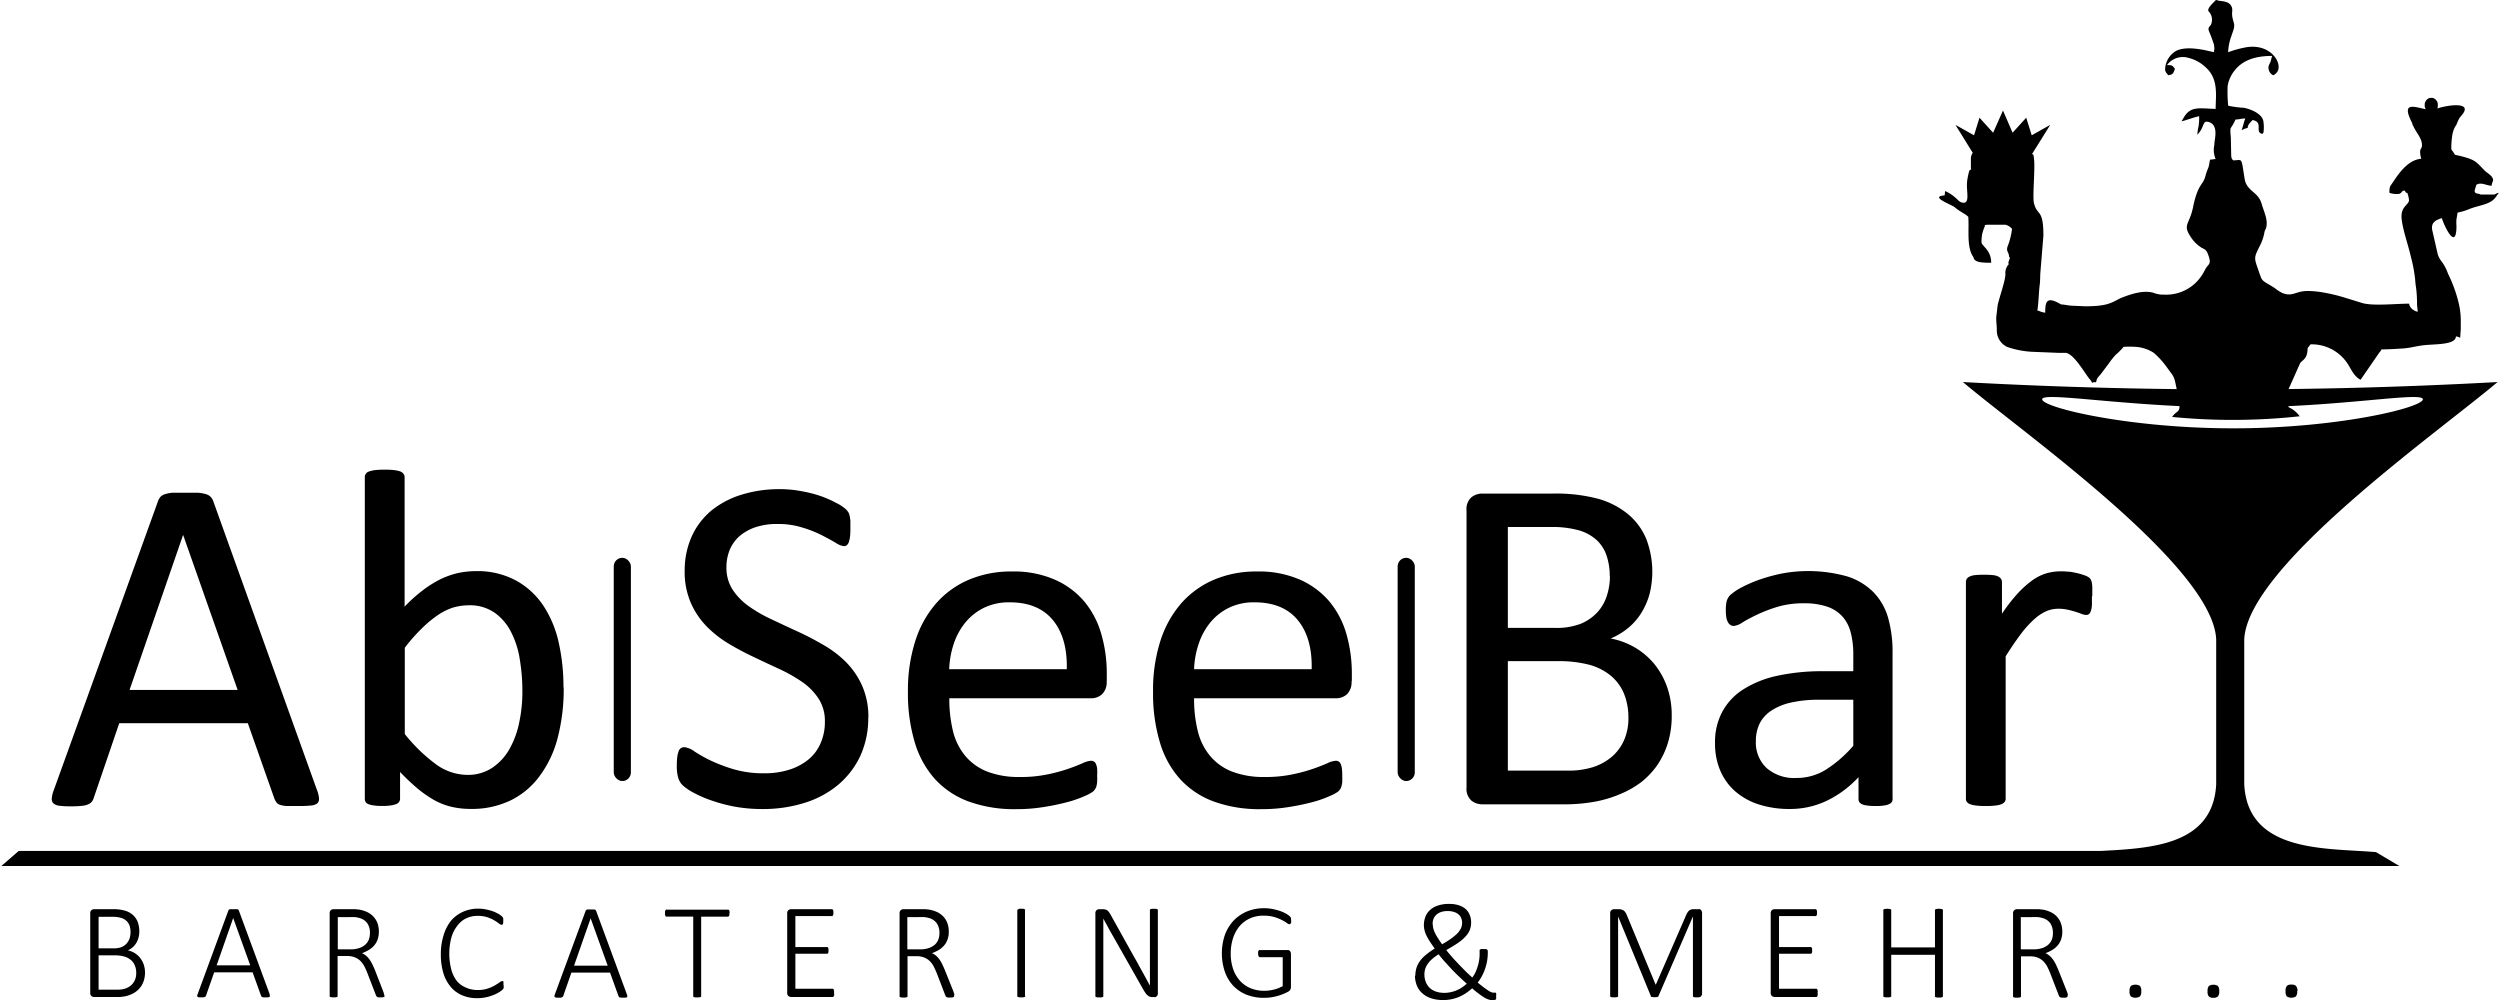 <?xml version="1.0"?>
<svg xmlns="http://www.w3.org/2000/svg" width="200" height="80" viewBox="0 0 412.2 165.06"><path d="M86,114.21a32,32,0,0,0-.42-5.32,14.77,14.77,0,0,0-1.45-4.57,8.72,8.72,0,0,0-2.73-3.2,7.16,7.16,0,0,0-4.25-1.21,9.38,9.38,0,0,0-2.51.35,9.6,9.6,0,0,0-2.49,1.2,18.48,18.48,0,0,0-2.64,2.16,28.15,28.15,0,0,0-2.92,3.3v14.24a27,27,0,0,0,5.16,5,8.83,8.83,0,0,0,5.13,1.74,7.18,7.18,0,0,0,4.19-1.2,9.07,9.07,0,0,0,2.85-3.16,14.83,14.83,0,0,0,1.58-4.4,24.34,24.34,0,0,0,.5-5Zm6.82-.75a32,32,0,0,1-1,8.35,18.14,18.14,0,0,1-3,6.32,13,13,0,0,1-4.8,4,14.68,14.68,0,0,1-6.53,1.39,13.58,13.58,0,0,1-3.15-.34,11.14,11.14,0,0,1-2.83-1.08,18.87,18.87,0,0,1-2.77-1.91,36.12,36.12,0,0,1-2.93-2.77v4.38a.93.93,0,0,1-.67.93,4,4,0,0,1-.9.22,8.82,8.82,0,0,1-1.38.08,8.65,8.65,0,0,1-1.35-.08,3.65,3.65,0,0,1-.92-.22.85.85,0,0,1-.48-.37,1.25,1.25,0,0,1-.12-.56v-53a1,1,0,0,1,.14-.56,1.06,1.06,0,0,1,.53-.41,4.94,4.94,0,0,1,1-.23,13.78,13.78,0,0,1,1.6-.08,14,14,0,0,1,1.62.08,4.66,4.66,0,0,1,1,.23,1.18,1.18,0,0,1,.52.41.93.93,0,0,1,.16.56v21.33a25.64,25.64,0,0,1,3.07-2.75,18.65,18.65,0,0,1,2.9-1.8,13.84,13.84,0,0,1,2.86-1,14.45,14.45,0,0,1,3-.31A13.35,13.35,0,0,1,85,95.85,12.87,12.87,0,0,1,89.48,100,18.17,18.17,0,0,1,92,106.08a33.2,33.2,0,0,1,.78,7.38ZM30,88.29h0l-8.84,25.59H39L30,88.29Zm22.09,42.1a4.78,4.78,0,0,1,.34,1.41,1,1,0,0,1-.29.81,2,2,0,0,1-1.06.35,17.21,17.21,0,0,1-2,.08c-.82,0-1.48,0-2,0a4.73,4.73,0,0,1-1.11-.2,1.22,1.22,0,0,1-.55-.38,3.66,3.66,0,0,1-.34-.6l-4.4-12.49H19.46l-4.21,12.33a2.12,2.12,0,0,1-.31.62,1.55,1.55,0,0,1-.58.43,3.15,3.15,0,0,1-1.07.26,14.77,14.77,0,0,1-1.8.08A13.93,13.93,0,0,1,9.61,133a1.85,1.85,0,0,1-1-.38,1,1,0,0,1-.29-.81,4.78,4.78,0,0,1,.34-1.41l17.2-47.69a2.24,2.24,0,0,1,.42-.72,1.73,1.73,0,0,1,.76-.43,5.37,5.37,0,0,1,1.27-.23c.52,0,1.17,0,2,0s1.54,0,2.1,0a5.85,5.85,0,0,1,1.34.23,1.77,1.77,0,0,1,.79.45,2,2,0,0,1,.44.73Z" style="fill-rule:evenodd"/><path d="M216.28,110.46c.08-3.43-.68-6.14-2.29-8.1s-4-2.94-7.13-2.94a9.38,9.38,0,0,0-4.26.91,9.16,9.16,0,0,0-3.06,2.43,10.92,10.92,0,0,0-1.91,3.51,14.64,14.64,0,0,0-.76,4.19Zm6.58,1.94a2.8,2.8,0,0,1-.77,2.21,2.71,2.71,0,0,1-1.78.65H196.87a22,22,0,0,0,.6,5.36,10.14,10.14,0,0,0,2,4.1,8.93,8.93,0,0,0,3.6,2.61,14.35,14.35,0,0,0,5.44.92,21.2,21.2,0,0,0,4.52-.42,25.79,25.79,0,0,0,3.44-.92c1-.34,1.76-.65,2.38-.92a3.8,3.8,0,0,1,1.41-.42.86.86,0,0,1,.5.14.82.82,0,0,1,.32.42,2.61,2.61,0,0,1,.19.75,10.37,10.37,0,0,1,.06,1.21c0,.34,0,.63,0,.89s-.06.48-.1.67a1.94,1.94,0,0,1-.2.54,3.37,3.37,0,0,1-.35.44,6.18,6.18,0,0,1-1.29.71,18.45,18.45,0,0,1-2.77,1,38.13,38.13,0,0,1-3.94.84,27.78,27.78,0,0,1-4.77.38,22,22,0,0,1-7.7-1.23,14.11,14.11,0,0,1-5.56-3.64,15.58,15.58,0,0,1-3.4-6.08,28.08,28.08,0,0,1-1.15-8.49,26.6,26.6,0,0,1,1.19-8.27,17.57,17.57,0,0,1,3.42-6.22,15.08,15.08,0,0,1,5.42-3.93,17.75,17.75,0,0,1,7.09-1.37,16.92,16.92,0,0,1,7.15,1.36,13.54,13.54,0,0,1,4.86,3.62,14.81,14.81,0,0,1,2.79,5.36,23.65,23.65,0,0,1,.89,6.57v1.19Zm-47-1.94c.08-3.43-.68-6.14-2.29-8.1s-4-2.94-7.13-2.94a9.42,9.42,0,0,0-4.27.91,9.26,9.26,0,0,0-3.06,2.43,11.11,11.11,0,0,0-1.91,3.51,15,15,0,0,0-.75,4.19Zm6.58,1.94a2.77,2.77,0,0,1-.78,2.21,2.69,2.69,0,0,1-1.77.65H156.47a22.49,22.49,0,0,0,.59,5.36,10.27,10.27,0,0,0,2,4.1,9,9,0,0,0,3.6,2.61,14.35,14.35,0,0,0,5.44.92,21.13,21.13,0,0,0,4.52-.42,25.79,25.79,0,0,0,3.44-.92c1-.34,1.76-.65,2.38-.92a3.9,3.9,0,0,1,1.41-.42.86.86,0,0,1,.5.14.83.83,0,0,1,.33.42,2.61,2.61,0,0,1,.19.75,10.62,10.62,0,0,1,0,1.21,7.85,7.85,0,0,1,0,.89c0,.25-.05.48-.09.67a1.69,1.69,0,0,1-.21.54,2.25,2.25,0,0,1-.35.44,6,6,0,0,1-1.28.71,18.23,18.23,0,0,1-2.78,1,38.13,38.13,0,0,1-3.94.84,27.66,27.66,0,0,1-4.76.38,22,22,0,0,1-7.7-1.23,14.14,14.14,0,0,1-5.57-3.64,15.71,15.71,0,0,1-3.4-6.08,28.08,28.08,0,0,1-1.15-8.49,26.59,26.59,0,0,1,1.2-8.27,17.41,17.41,0,0,1,3.42-6.22,15,15,0,0,1,5.41-3.93,17.8,17.8,0,0,1,7.1-1.37,16.88,16.88,0,0,1,7.14,1.36,13.45,13.45,0,0,1,4.86,3.62,14.66,14.66,0,0,1,2.79,5.36,23.28,23.28,0,0,1,.9,6.57v1.19Zm-39.35,6a15,15,0,0,1-1.33,6.41,14,14,0,0,1-3.7,4.78,16.05,16.05,0,0,1-5.55,2.95,22.82,22.82,0,0,1-6.89,1,25.4,25.4,0,0,1-4.77-.43,27.32,27.32,0,0,1-3.94-1.09,19.16,19.16,0,0,1-2.9-1.31,7.77,7.77,0,0,1-1.62-1.16,2.86,2.86,0,0,1-.68-1.21,6.84,6.84,0,0,1-.22-2,11.43,11.43,0,0,1,.08-1.45,4.72,4.72,0,0,1,.23-.92.95.95,0,0,1,1-.63,3.39,3.39,0,0,1,1.57.67,22.92,22.92,0,0,0,2.59,1.47,27,27,0,0,0,3.84,1.47,17.54,17.54,0,0,0,5.17.69,13.38,13.38,0,0,0,4.07-.59,9.5,9.5,0,0,0,3.17-1.68,7.07,7.07,0,0,0,2-2.67,8.6,8.6,0,0,0,.72-3.6,6.75,6.75,0,0,0-1-3.72,10,10,0,0,0-2.61-2.72,25.1,25.1,0,0,0-3.71-2.14c-1.39-.65-2.82-1.3-4.26-2a45.12,45.12,0,0,1-4.24-2.24,18.13,18.13,0,0,1-3.7-2.89,13.15,13.15,0,0,1-2.62-3.91,12.82,12.82,0,0,1-1-5.36A13.62,13.62,0,0,1,114,88.44a11.93,11.93,0,0,1,3.25-4.21,14.78,14.78,0,0,1,5-2.6,21,21,0,0,1,6.2-.89,18.9,18.9,0,0,1,3.42.3,22.06,22.06,0,0,1,3.25.8A17.28,17.28,0,0,1,137.77,83a6.87,6.87,0,0,1,1.56,1,2.9,2.9,0,0,1,.5.6,2.35,2.35,0,0,1,.19.55,7.47,7.47,0,0,1,.12.83c0,.31,0,.72,0,1.23a12.11,12.11,0,0,1-.05,1.27,5,5,0,0,1-.19.94,1.14,1.14,0,0,1-.33.55.7.7,0,0,1-.5.18,3.2,3.2,0,0,1-1.36-.56c-.63-.37-1.38-.78-2.29-1.25a19.41,19.41,0,0,0-3.2-1.26,13.18,13.18,0,0,0-4.14-.59,11,11,0,0,0-3.72.57,8.07,8.07,0,0,0-2.63,1.53,6.36,6.36,0,0,0-1.54,2.25,7.62,7.62,0,0,0-.51,2.78,6.68,6.68,0,0,0,1,3.68,10.49,10.49,0,0,0,2.64,2.73,23.32,23.32,0,0,0,3.77,2.18c1.39.66,2.83,1.33,4.29,2s2.88,1.41,4.27,2.22a17.84,17.84,0,0,1,3.77,2.86,13.15,13.15,0,0,1,2.65,3.88A12.66,12.66,0,0,1,143.11,118.4Z" style="fill-rule:evenodd"/><path d="M345.07,98.42c0,.58,0,1.07,0,1.46a3.78,3.78,0,0,1-.17.93,1.13,1.13,0,0,1-.29.52.64.64,0,0,1-.49.17,2,2,0,0,1-.77-.17,10.31,10.31,0,0,0-1-.35,13.21,13.21,0,0,0-1.29-.34,6.8,6.8,0,0,0-1.54-.16,5.14,5.14,0,0,0-1.95.39,7.51,7.51,0,0,0-2,1.32,17,17,0,0,0-2.21,2.43c-.75,1-1.61,2.24-2.53,3.71v23.48a.87.87,0,0,1-.16.54,1.33,1.33,0,0,1-.51.38,3.89,3.89,0,0,1-1,.23,12.09,12.09,0,0,1-1.62.08,11.86,11.86,0,0,1-1.6-.08,3.89,3.89,0,0,1-1-.23,1.15,1.15,0,0,1-.53-.38.93.93,0,0,1-.14-.54V96.1a1,1,0,0,1,.13-.54,1.13,1.13,0,0,1,.47-.39,2.67,2.67,0,0,1,.92-.24,12,12,0,0,1,1.47-.06,11.85,11.85,0,0,1,1.45.06,2.38,2.38,0,0,1,.91.24,1.54,1.54,0,0,1,.46.39,1.14,1.14,0,0,1,.14.54v5.2a28.21,28.21,0,0,1,2.74-3.5,15.73,15.73,0,0,1,2.44-2.13,7.88,7.88,0,0,1,2.27-1.07,8.94,8.94,0,0,1,2.29-.3q.51,0,1.17.06c.43,0,.89.12,1.36.21a10.63,10.63,0,0,1,1.29.37,2.76,2.76,0,0,1,.81.39,1,1,0,0,1,.31.38,2,2,0,0,1,.15.45,4.75,4.75,0,0,1,.08.81c0,.36,0,.84,0,1.45ZM305.68,115.5h-5.59a20.67,20.67,0,0,0-4.67.46,9.73,9.73,0,0,0-3.29,1.35,5.57,5.57,0,0,0-1.92,2.14,6.5,6.5,0,0,0-.61,2.89,5.73,5.73,0,0,0,1.76,4.42,6.92,6.92,0,0,0,4.94,1.65,9.08,9.08,0,0,0,4.76-1.31,20.61,20.61,0,0,0,4.62-4V115.5Zm6.49,16.35a.86.86,0,0,1-.31.72,2.18,2.18,0,0,1-.88.35,8.07,8.07,0,0,1-1.62.12,9,9,0,0,1-1.64-.12,2,2,0,0,1-.89-.35.88.88,0,0,1-.29-.72v-3.57a17.42,17.42,0,0,1-5.21,3.88,14.05,14.05,0,0,1-6.09,1.37,16.53,16.53,0,0,1-5.1-.73,11.15,11.15,0,0,1-3.89-2.13,9.5,9.5,0,0,1-2.5-3.41,11.2,11.2,0,0,1-.89-4.6,10.52,10.52,0,0,1,1.23-5.24,10,10,0,0,1,3.53-3.69,17.29,17.29,0,0,1,5.63-2.21,34.94,34.94,0,0,1,7.5-.73h4.93V108a13.93,13.93,0,0,0-.44-3.65,6.2,6.2,0,0,0-1.4-2.64,6,6,0,0,0-2.52-1.59,11.65,11.65,0,0,0-3.81-.54,14.83,14.83,0,0,0-4.33.58,24.1,24.1,0,0,0-3.37,1.29c-1,.47-1.77.89-2.42,1.29a3.21,3.21,0,0,1-1.44.58,1,1,0,0,1-.55-.16,1.26,1.26,0,0,1-.42-.48,2.42,2.42,0,0,1-.26-.8,7.34,7.34,0,0,1-.08-1.09,6.53,6.53,0,0,1,.14-1.56,2.26,2.26,0,0,1,.67-1.08,9.44,9.44,0,0,1,1.84-1.22,22.83,22.83,0,0,1,3-1.29,28.49,28.49,0,0,1,3.73-1,23.77,23.77,0,0,1,10.61.49A10.6,10.6,0,0,1,309,97.74a10,10,0,0,1,2.41,4.18,20.45,20.45,0,0,1,.75,5.84v24.09Zm-43.61-13.36a10.42,10.42,0,0,0-.73-4,7.73,7.73,0,0,0-2.14-2.93,9.59,9.59,0,0,0-3.53-1.82,19.93,19.93,0,0,0-5.33-.61h-8.17V127.2h9.91a13.52,13.52,0,0,0,4.09-.56,9.18,9.18,0,0,0,3.07-1.65,7.67,7.67,0,0,0,2.07-2.72,8.91,8.91,0,0,0,.76-3.78ZM265.48,95.1a10.56,10.56,0,0,0-.52-3.38,6.23,6.23,0,0,0-1.62-2.56,7.51,7.51,0,0,0-2.9-1.61,16.31,16.31,0,0,0-4.72-.56h-7.06v16.65h7.77a11.15,11.15,0,0,0,4.29-.69,7.8,7.8,0,0,0,2.7-1.87A7.29,7.29,0,0,0,265,98.34a10.45,10.45,0,0,0,.51-3.24Zm10.23,23a15.3,15.3,0,0,1-.61,4.45,13.7,13.7,0,0,1-1.73,3.68,13.46,13.46,0,0,1-2.68,2.86,15.54,15.54,0,0,1-3.54,2,19.58,19.58,0,0,1-4.21,1.25,28.11,28.11,0,0,1-5.14.42H244.39a2.84,2.84,0,0,1-1.74-.61,2.59,2.59,0,0,1-.81-2.17V84.25a2.59,2.59,0,0,1,.81-2.17,2.84,2.84,0,0,1,1.74-.61h11.66a27.3,27.3,0,0,1,7.56.87,13.47,13.47,0,0,1,4.9,2.54,10.52,10.52,0,0,1,3,4.09,15.11,15.11,0,0,1,.56,9,11.68,11.68,0,0,1-1.3,3.07,10.09,10.09,0,0,1-2.14,2.52,11.47,11.47,0,0,1-3,1.83,12.37,12.37,0,0,1,3.94,1.45,12.06,12.06,0,0,1,3.2,2.68,12.69,12.69,0,0,1,2.15,3.8A14,14,0,0,1,275.71,118.09Z" style="fill-rule:evenodd"/><rect x="101.08" y="92.07" width="2.83" height="36.85" rx="1.42"/><rect x="230.47" y="92.07" width="2.83" height="36.85" rx="1.42"/><polygon points="0 142.94 348.45 142.94 348.45 140.46 2.86 140.46 0 142.94" style="fill-rule:evenodd"/><path d="M323.77,63.06c9.92,8.4,41.23,30.35,41.81,42.46v23.92c-.56,11.41-13.65,10.51-21.75,11.21L340,142.94h55.81l-3.86-2.29c-8.09-.7-21.18.2-21.74-11.21V105.52c.58-12.11,31.89-34.06,41.81-42.46a801.49,801.49,0,0,1-88.23,0Zm44.84,4.2c17.35,0,31.08-2.7,31.08-1.35s-13.95,4.79-31.3,4.79-31.53-3.44-31.53-4.79S351.26,67.26,368.61,67.26Z" style="fill-rule:evenodd"/><path d="M320.83,31.54l-.07.71c-2.65.21,1.25,1.55,1.71,2,.81.69,1.78,1.09,2.19,1.55.17,2.07-.33,5.06.86,6.65.09.88,1.43.92,2.92.92,0-2.09-1.49-2.7-1.6-3.36a7.93,7.93,0,0,1,.12-1.42,7.58,7.58,0,0,1,.41-1.19c.08-.28-.16-.22.41-.31l3,0a2.1,2.1,0,0,1,1.1.68,11.57,11.57,0,0,1-.72,2.88c-.32.85.23.94.23,1.76.43,0-.41,1.08,0,1.15a2.08,2.08,0,0,0-.6,1.68c0,1.1-1,3.79-1.29,5.19l-.23,2c0,.77.09,1.25.1,2a3,3,0,0,0,1.7,2.83,14.72,14.72,0,0,0,4.46.82l3.92.16c.32,0,1,0,1.3,0,1.33.17,3,3.15,3.9,4.29a2.06,2.06,0,0,1,.44.66c.33-.14.31-.12.54-.09h.07c.22-.15-.1-.4.76-1.25L347.85,60A13.26,13.26,0,0,1,349,58.55a9.14,9.14,0,0,0,1.29-1.3,16.64,16.64,0,0,1,2,0,6.25,6.25,0,0,1,3,1,13.89,13.89,0,0,1,2.17,2.4c1,1.43,1.13,1.27,1.45,2.86l.31,1.44c.75,3.55,0,2.5-.91,3.87a102.23,102.23,0,0,0,21.06-.11l-.05-.06a4.54,4.54,0,0,0-1.81-1.45c0-1,.18-.43-.26-1.4-.15-.32-.22-.37-.16-.6l2.34-5.24c.27-.45,1-.63,1.18-1.77s-.18-.34.53-1.35a7.06,7.06,0,0,1,6,3c.64.88,1.09,2.25,2.27,2.85l3-4.36c.19-.28.35-.37.44-.66,1.2,0,2.4-.08,3.53-.15s2.12-.36,3.17-.5c1.84-.27,5.55,0,5.6-1.48a1.32,1.32,0,0,1,.7.23l.1-1.45V52.76A12.39,12.39,0,0,0,405.6,50a22.93,22.93,0,0,0-1.76-4.83A7.45,7.45,0,0,0,402.67,43a3.27,3.27,0,0,1-.54-1.11l-.91-4c-.19-1.3.79-1.6,1.6-1.89.45,1.45,2.41,5.49,2.42,1.3a7.09,7.09,0,0,1,0-1.13c.05-.25.15-.81.18-1.08a9.52,9.52,0,0,0,2-.61c1.5-.59,3.32-.71,4.18-1.79a3.75,3.75,0,0,0,.26-.33,1.73,1.73,0,0,1,.13-.21.55.55,0,0,1,.17-.17v-.16a2.24,2.24,0,0,0-.63.29h-2.3a1.39,1.39,0,0,0-.61-.16c-.6-.21-.36-.54-.1-1.44.76-.52,1.72.15,2.52.15,0-.3.28-.86.25-1-.14-.71-.88-1-1.4-1.51-1.36-1.38-1.43-1.73-3.76-2.34-1.5-.4-.91,0-1.51-.84-.2-.29-.18-.09-.23-.44a13,13,0,0,1,.2-2.43,4.33,4.33,0,0,1,.5-1.31c.18-.09.41-1.13.85-1.56l.16-.2c2-2.35-2.41-1.68-4-1.13l0-.07.06-.23,0-.25,0-.24-.06-.23-.11-.21-.13-.18-.17-.15-.18-.11-.21-.08-.22,0-.22,0-.2.08-.2.11-.15.15-.14.18-.1.21-.07.23,0,.24,0,.25.07.23.1.2c-1.89-.38-4.11-1.33-2.26,2.24.07.29.1.43.19.5.41,1,1.32,1.9,1.43,2.93.09.78-.19.7-.29,1.22a4.15,4.15,0,0,0,.19,1.29c-2.17.14-3.76,2.49-4.6,3.75-.17.27-.41.57-.54.81a2.43,2.43,0,0,0-.1,1.07,4,4,0,0,0,1.53.17c.52-.1.42-.46.81-.54s.13.36.59.37a4.55,4.55,0,0,1,.29,1.21c-.08.89-1.53,1-1.19,3.35.31,2.07,1.05,4,1.5,6a24.69,24.69,0,0,1,.7,3.73,12.77,12.77,0,0,0,.15,1.34,20.58,20.58,0,0,1,.16,2.7c0,.43.1.75.1,1.29a1.73,1.73,0,0,1-.75-.34,1.46,1.46,0,0,1-.66-1c-2.13,0-6.06.43-7.79-.12l-2.94-.91c-1.85-.56-4.94-1.26-6.84-1-1.29.2-1.88.82-3.27.31a5.77,5.77,0,0,1-1.16-.72c-.35-.26-.72-.47-1.1-.7-.7-.42-1.16-.61-1.39-1.3-.08-.23-.14-.34-.22-.6-.94-2.76-1-2.32.28-4.92a7.88,7.88,0,0,0,.57-1.92,6.31,6.31,0,0,1,.25-.58c.39-1.34-.36-2.7-.72-4-.6-2.09-2.47-2.05-2.81-4.12-.62-3.74-.28-3.09-1.89-3.07-.3-.33-.24-.22-.33-.73L368,22.91c0-.58-.18-1.44,0-1.8a8.84,8.84,0,0,0,.78-1.39c.65,0,.9-.16,1.61-.16a5.36,5.36,0,0,0-.32,1c-.09.27-.19.63-.29.93a3.92,3.92,0,0,1,1-.38c0-.55.45-.9.81-1.3,1.89.38.25,2,1.61,2.29.17-.19.18-.13.21-.45a6.16,6.16,0,0,0-.06-1.72c-.26-1.11-1.85-1.87-3.22-2.14a16.25,16.25,0,0,1-2.57-.34,22.2,22.2,0,0,1-.09-3.26,5.43,5.43,0,0,1,1.19-2.6c1.16-1.47,3.05-2.36,6.15-2.36-.09.29-.14.56-.24.88s-.29.58-.34.82a1.39,1.39,0,0,0,.78,1.5,1.74,1.74,0,0,0,.54-.43c1.18-1.28-.79-4.88-5-4.2a17.74,17.74,0,0,0-3,.82A8.58,8.58,0,0,1,368.07,6c.31-1,.66-1.52.38-2.38-.52-1.63,0-1.8-.34-2.55C367.59,0,366.25.3,365.63,0h-.1c-.35.4-1.47,1.32-1.23,1.84a2,2,0,0,1,.43,2.2c-.21.4-.57.45-.35,1.09a23.72,23.72,0,0,1,.84,2.26c.14,1.13,0,.48,0,1.21-.5-.08-1-.21-1.49-.32-1.52-.3-3.51-.54-4.8.14a3.66,3.66,0,0,0-1.78,3c0,.51.28.65.51,1,.61-.11.81-.11,1.11-1.07-.4-.45-.3-.61-1.31-.61A3.24,3.24,0,0,1,361,9.55,6.4,6.4,0,0,1,364,11.26c2,1.9,1.49,4.65,1.49,6.71-1.27,0-2.93-.28-3.93.15s-1.34,1.37-1.71,1.9c.41-.07,1-.29,1.45-.42a13.51,13.51,0,0,1,1.47-.42,10.07,10.07,0,0,1-.09,1.61,8.62,8.62,0,0,0-.21,1.44l.24-.27c.91-1.08.62-2,1.48-1.86,1.83.38,1.16,2.71,1.1,3.5,0,.41-.09.56-.1.91a3.82,3.82,0,0,0,.3,1.75c-.45,0-.4.08-.91.08-.14.46-.15,1-.33,1.42a9.59,9.59,0,0,0-.44,1.27c-.42,1.61-1.17,1.18-2,4.9a10.19,10.19,0,0,1-.33,1.35c-.61,1.85-1.26,2.08-.14,3.77a5.75,5.75,0,0,0,1.81,1.83c.56.3.71.29,1,.89.75,1.86.2,1.74-.24,2.46-.23.37-.39.74-.64,1.12A7,7,0,0,1,357,48.63a4.28,4.28,0,0,1-1.74-.29c-1.61-.49-3.64.17-5,.69-1.74.63-1.94,1.57-6.45,1.52l-2-.09c-.51,0-1.3-.2-1.83-.21-2.37-1.39-2.62-.55-2.62,1.37a6.56,6.56,0,0,1-.7-.16,3.66,3.66,0,0,0-.61-.22c.17-.55.26-3.23.39-4.13.1-.69.07-1.41.12-2.12l.5-6.09c0-4.53-1-3.15-1.56-5.37-.27-1.13.23-5.67,0-7.43-.07-.45,0-.5-.31-.69h0l3-4.8-3.06,1.72-.91-2.9-2.25,2.48-1.58-3.67-1.63,3.67-2.25-2.48-.9,2.9-3.07-1.72,2.86,4.62a1.6,1.6,0,0,0-.31,1v1.49c.12.7-.06-.13-.31.63-.05.16-.06.26-.11.45s-.13.63-.18.94c-.24,1.64.47,3.54-.5,3.73-.8,0-1-.48-1.43-.82A6.06,6.06,0,0,0,320.83,31.54Z" style="fill-rule:evenodd"/><path d="M23.71,160.51a4.46,4.46,0,0,1-.15,1.19,3.92,3.92,0,0,1-.43,1,3.75,3.75,0,0,1-.69.8,3.82,3.82,0,0,1-.91.58,5.47,5.47,0,0,1-1.1.37,7.09,7.09,0,0,1-1.38.12H15.3a.72.72,0,0,1-.42-.15.65.65,0,0,1-.21-.56V150.78a.65.65,0,0,1,.21-.56.72.72,0,0,1,.42-.15h3.11a6.77,6.77,0,0,1,2.05.26,3.38,3.38,0,0,1,1.29.73,3,3,0,0,1,.77,1.16,4.45,4.45,0,0,1,.25,1.5,4,4,0,0,1-.12,1,3.52,3.52,0,0,1-.35.87,3.2,3.2,0,0,1-.59.74,3.3,3.3,0,0,1-.83.54,3.62,3.62,0,0,1,1.09.42,3.54,3.54,0,0,1,.9.78,3.74,3.74,0,0,1,.61,1.09,4,4,0,0,1,.23,1.36Zm-2.39-6.7a3.39,3.39,0,0,0-.15-1,2.09,2.09,0,0,0-.5-.79,2.34,2.34,0,0,0-.89-.51,4.9,4.9,0,0,0-1.47-.18H16.05v5.2h2.48a3.44,3.44,0,0,0,1.32-.21,2.35,2.35,0,0,0,.83-.59,2.53,2.53,0,0,0,.49-.86,3.5,3.5,0,0,0,.15-1Zm.94,6.82a3.16,3.16,0,0,0-.23-1.27,2.29,2.29,0,0,0-.67-.92,3,3,0,0,0-1.09-.56,5.68,5.68,0,0,0-1.61-.19H16.05v5.66H19.2a3.81,3.81,0,0,0,1.23-.17,2.94,2.94,0,0,0,.94-.51,2.54,2.54,0,0,0,.65-.86,2.73,2.73,0,0,0,.24-1.18Zm22,3.48a.75.75,0,0,1,.07.28.23.23,0,0,1-.08.16.45.45,0,0,1-.23.07,2,2,0,0,1-.38,0,2,2,0,0,1-.37,0,.9.9,0,0,1-.22-.05.2.2,0,0,1-.11-.09l-.08-.13-1.39-3.86H35.13l-1.35,3.84a.31.31,0,0,1-.06.13.25.25,0,0,1-.13.09.73.73,0,0,1-.21.07l-.36,0-.39,0a.76.76,0,0,1-.23-.08.23.23,0,0,1-.08-.16.71.71,0,0,1,.07-.27l5.07-13.79a.36.36,0,0,1,.1-.15.4.4,0,0,1,.18-.1l.25,0,.35,0,.35,0,.26,0a.29.29,0,0,1,.16.1.24.24,0,0,1,.1.15l5.08,13.79Zm-6-12.57h0l-2.73,7.8h5.55l-2.81-7.8Zm25,12.79a.28.28,0,0,1,0,.13.18.18,0,0,1-.1.09,1,1,0,0,1-.22.07l-.36,0a1.42,1.42,0,0,1-.31,0,.48.48,0,0,1-.22-.07.47.47,0,0,1-.15-.13.9.9,0,0,1-.1-.22l-1.36-3.52a11.67,11.67,0,0,0-.5-1.13,3.83,3.83,0,0,0-.65-.91,2.69,2.69,0,0,0-.92-.61A3.34,3.34,0,0,0,57,157.8h-1.5v6.55a.27.27,0,0,1,0,.12.2.2,0,0,1-.11.09l-.21.06-.34,0-.32,0-.22-.06a.2.2,0,0,1-.11-.09.27.27,0,0,1,0-.12V150.78a.65.65,0,0,1,.21-.56.72.72,0,0,1,.41-.15h2.73c.35,0,.65,0,.89,0l.64.07a5.18,5.18,0,0,1,1.44.47,3.33,3.33,0,0,1,1,.8,3.21,3.21,0,0,1,.61,1.08,4.15,4.15,0,0,1,.19,1.29,4,4,0,0,1-.2,1.28,3.18,3.18,0,0,1-.57,1,3.81,3.81,0,0,1-.89.74,6.09,6.09,0,0,1-1.12.53,3.18,3.18,0,0,1,.66.41,3.53,3.53,0,0,1,.55.6,5.46,5.46,0,0,1,.48.8c.15.3.3.64.45,1L63,163.57c.09.27.16.45.18.54a.79.79,0,0,1,0,.22ZM60.84,154a2.89,2.89,0,0,0-.41-1.57,2.31,2.31,0,0,0-1.39-.92,3.09,3.09,0,0,0-.71-.13,9,9,0,0,0-1,0h-1.8v5.32h2.09a4.38,4.38,0,0,0,1.44-.21,2.84,2.84,0,0,0,1-.56,2.22,2.22,0,0,0,.59-.84,3,3,0,0,0,.18-1.05Zm22.07,8.65a1.62,1.62,0,0,1,0,.23.85.85,0,0,1,0,.17.34.34,0,0,1-.06.15.8.8,0,0,1-.14.17,4.64,4.64,0,0,1-.47.35,5.32,5.32,0,0,1-.9.47,8,8,0,0,1-1.25.4,6.84,6.84,0,0,1-1.56.17,6.2,6.2,0,0,1-2.48-.48,5,5,0,0,1-1.88-1.39,6.43,6.43,0,0,1-1.21-2.26,10.65,10.65,0,0,1-.42-3.07,10.37,10.37,0,0,1,.45-3.17A7.15,7.15,0,0,1,74.2,152a5.68,5.68,0,0,1,2-1.5,6.11,6.11,0,0,1,2.52-.52,6.48,6.48,0,0,1,1.26.13,8.43,8.43,0,0,1,1.13.3,6.05,6.05,0,0,1,.92.43,2.79,2.79,0,0,1,.56.39.91.91,0,0,1,.19.22.39.39,0,0,1,.06.15,1,1,0,0,1,0,.2,1.7,1.7,0,0,1,0,.24,2.18,2.18,0,0,1,0,.27,1.67,1.67,0,0,1-.06.2.34.34,0,0,1-.1.13.17.17,0,0,1-.13,0,.89.89,0,0,1-.45-.23,6.46,6.46,0,0,0-.75-.5,5.54,5.54,0,0,0-1.14-.51,5.05,5.05,0,0,0-1.6-.23,4.35,4.35,0,0,0-1.88.41,3.92,3.92,0,0,0-1.46,1.21,5.63,5.63,0,0,0-1,2,10.46,10.46,0,0,0,0,5.25,5.4,5.4,0,0,0,.91,1.88A3.83,3.83,0,0,0,76.66,163a4.64,4.64,0,0,0,2,.41,5,5,0,0,0,1.59-.23,6.41,6.41,0,0,0,1.17-.51c.32-.19.58-.35.79-.5a.86.86,0,0,1,.47-.23l.12,0a.23.23,0,0,1,.07.11.69.69,0,0,1,0,.19,1.32,1.32,0,0,1,0,.3Zm20.35,1.51a.56.56,0,0,1,.06.28.19.19,0,0,1-.08.16.38.38,0,0,1-.22.07,2.12,2.12,0,0,1-.38,0,1.89,1.89,0,0,1-.37,0,.8.8,0,0,1-.22-.05.27.27,0,0,1-.12-.09s-.05-.08-.07-.13l-1.39-3.86H94.09l-1.34,3.84a.33.33,0,0,1-.07.13.23.23,0,0,1-.12.09.71.71,0,0,1-.22.07l-.35,0-.39,0a.67.67,0,0,1-.23-.08.23.23,0,0,1-.08-.16.89.89,0,0,1,.06-.27l5.08-13.79a.28.28,0,0,1,.1-.15.35.35,0,0,1,.18-.1l.25,0,.35,0,.35,0,.25,0a.29.29,0,0,1,.17.1.28.28,0,0,1,.1.15l5.08,13.79Zm-6-12.57h0l-2.73,7.8h5.55l-2.81-7.8Zm22.91-.85a1.84,1.84,0,0,1,0,.26.69.69,0,0,1-.07.19.57.57,0,0,1-.11.11.26.26,0,0,1-.15,0h-4.33v13.06a.27.27,0,0,1,0,.12.27.27,0,0,1-.12.09l-.21.06-.33,0-.33,0-.21-.06a.2.2,0,0,1-.11-.09.19.19,0,0,1,0-.12V151.29h-4.33a.24.24,0,0,1-.15,0,.57.57,0,0,1-.11-.11.47.47,0,0,1-.06-.19,1,1,0,0,1,0-.26,1.12,1.12,0,0,1,0-.27.53.53,0,0,1,.06-.19.32.32,0,0,1,.11-.12.24.24,0,0,1,.15,0h10a.26.26,0,0,1,.15,0,.32.32,0,0,1,.11.12.84.84,0,0,1,.07.19,2.13,2.13,0,0,1,0,.27ZM137.46,164a1.06,1.06,0,0,1,0,.26.48.48,0,0,1-.07.18.28.28,0,0,1-.12.12.23.23,0,0,1-.14,0h-6.8a.72.72,0,0,1-.41-.15.65.65,0,0,1-.21-.56V150.78a.65.65,0,0,1,.21-.56.72.72,0,0,1,.41-.15H137a.24.24,0,0,1,.15,0,.32.32,0,0,1,.11.12.84.84,0,0,1,.07.19,2.13,2.13,0,0,1,0,.27,1.84,1.84,0,0,1,0,.26.69.69,0,0,1-.07.19.57.57,0,0,1-.11.11.24.24,0,0,1-.15,0h-5.94v5.11h5.13a.24.24,0,0,1,.15,0,.43.43,0,0,1,.12.11.53.53,0,0,1,.06.19,1.12,1.12,0,0,1,0,.27,1,1,0,0,1,0,.26.43.43,0,0,1-.06.17.29.29,0,0,1-.12.1.33.33,0,0,1-.15,0h-5.13v5.78h6.05a.33.33,0,0,1,.14,0,.63.63,0,0,1,.12.11.54.54,0,0,1,.07.19,1.19,1.19,0,0,1,0,.28Zm19.79.36a.28.28,0,0,1,0,.13.17.17,0,0,1-.11.09.71.71,0,0,1-.22.07l-.35,0a1.47,1.47,0,0,1-.32,0,.48.48,0,0,1-.22-.07.47.47,0,0,1-.15-.13,1.56,1.56,0,0,1-.1-.22l-1.35-3.52c-.16-.4-.33-.77-.51-1.13a3.34,3.34,0,0,0-.65-.91,2.69,2.69,0,0,0-.92-.61,3.25,3.25,0,0,0-1.28-.23h-1.5v6.55a.19.19,0,0,1,0,.12.2.2,0,0,1-.11.09l-.21.06-.33,0-.33,0-.21-.06a.27.27,0,0,1-.12-.09.27.27,0,0,1,0-.12V150.78a.65.65,0,0,1,.21-.56.74.74,0,0,1,.42-.15h2.72c.36,0,.65,0,.89,0l.64.07a5.15,5.15,0,0,1,1.45.47,3.59,3.59,0,0,1,1,.8,3.19,3.19,0,0,1,.6,1.08,4.15,4.15,0,0,1,.19,1.29,3.7,3.7,0,0,1-.2,1.28,3,3,0,0,1-.57,1,3.76,3.76,0,0,1-.88.74,6.19,6.19,0,0,1-1.13.53,3,3,0,0,1,.67.41,3.53,3.53,0,0,1,.55.6,4.68,4.68,0,0,1,.47.8c.15.3.3.64.45,1l1.36,3.39c.1.27.16.45.19.54a1.51,1.51,0,0,1,0,.22ZM154.84,154a2.81,2.81,0,0,0-.42-1.57,2.31,2.31,0,0,0-1.39-.92,3,3,0,0,0-.7-.13,9.17,9.17,0,0,0-1,0h-1.79v5.32h2.08a4.48,4.48,0,0,0,1.45-.21,2.93,2.93,0,0,0,1-.56,2.09,2.09,0,0,0,.58-.84,2.8,2.8,0,0,0,.19-1.05ZM169,164.35a.27.27,0,0,1,0,.12.2.2,0,0,1-.11.09l-.21.06-.33,0-.33,0-.22-.06a.24.24,0,0,1-.11-.09.27.27,0,0,1,0-.12V150.29a.23.23,0,0,1,.16-.21A1,1,0,0,1,168,150a1.35,1.35,0,0,1,.31,0,1.55,1.55,0,0,1,.33,0,.81.81,0,0,1,.21.05.2.2,0,0,1,.11.09.27.27,0,0,1,0,.12v14.06Zm21.9-.44a.75.75,0,0,1-.06.33.55.55,0,0,1-.37.34.93.93,0,0,1-.22,0H190a1.31,1.31,0,0,1-.41-.06,1.08,1.08,0,0,1-.36-.2,1.57,1.57,0,0,1-.35-.37c-.11-.16-.24-.36-.39-.61l-5.1-9c-.25-.44-.51-.89-.76-1.36s-.51-.92-.74-1.36h0c0,.54,0,1.1,0,1.67v11.07a.27.27,0,0,1,0,.12.2.2,0,0,1-.11.09l-.21.06-.33,0-.33,0-.22-.06a.24.24,0,0,1-.11-.09.27.27,0,0,1,0-.12V150.78a.65.65,0,0,1,.21-.56.72.72,0,0,1,.42-.15h.56a1.87,1.87,0,0,1,.45.05,1,1,0,0,1,.33.15,1.37,1.37,0,0,1,.28.3,4,4,0,0,1,.31.5L187,158c.25.43.49.84.7,1.25s.44.79.65,1.17l.62,1.14.61,1.13h0c0-.63,0-1.28,0-2v-10.4a.21.21,0,0,1,0-.12.27.27,0,0,1,.11-.1.58.58,0,0,1,.21-.06h.65a.64.64,0,0,1,.22.06.4.4,0,0,1,.12.1.21.21,0,0,1,0,.12v13.57Zm22-12a2.13,2.13,0,0,1,0,.27q0,.12-.06.21a.31.31,0,0,1-.1.12.24.24,0,0,1-.13.05,1,1,0,0,1-.45-.23,5.58,5.58,0,0,0-.82-.48,7.25,7.25,0,0,0-1.25-.49,6,6,0,0,0-1.75-.22,5.27,5.27,0,0,0-2.29.47,4.92,4.92,0,0,0-1.71,1.31,6,6,0,0,0-1.06,2,8.11,8.11,0,0,0-.36,2.45,7.87,7.87,0,0,0,.41,2.62,5.6,5.6,0,0,0,1.15,1.93,4.87,4.87,0,0,0,1.75,1.21,5.87,5.87,0,0,0,2.21.41,6.54,6.54,0,0,0,1.57-.19,5.84,5.84,0,0,0,1.49-.58V158h-3.7a.29.29,0,0,1-.27-.15,1,1,0,0,1-.09-.45,1.87,1.87,0,0,1,0-.27.58.58,0,0,1,.07-.19.43.43,0,0,1,.11-.12.41.41,0,0,1,.16,0h4.44a.83.83,0,0,1,.22,0,.71.71,0,0,1,.21.11.61.61,0,0,1,.15.22.86.86,0,0,1,.06.34v5.38a1,1,0,0,1-.09.45.9.9,0,0,1-.38.37,8,8,0,0,1-.81.38,7.89,7.89,0,0,1-1,.34,8.27,8.27,0,0,1-1.08.22,7.9,7.9,0,0,1-1.07.07,7.74,7.74,0,0,1-2.94-.53,6.19,6.19,0,0,1-2.19-1.5,6.57,6.57,0,0,1-1.36-2.31,9.52,9.52,0,0,1,0-6,7,7,0,0,1,1.43-2.38,6.68,6.68,0,0,1,2.22-1.53,7.3,7.3,0,0,1,2.84-.54,7.1,7.1,0,0,1,1.49.15,9.51,9.51,0,0,1,1.26.35,5.64,5.64,0,0,1,.95.45,3.23,3.23,0,0,1,.53.38.75.75,0,0,1,.19.27A1,1,0,0,1,212.87,151.9Z" style="fill-rule:evenodd"/><path d="M233.39,161.06a4.84,4.84,0,0,1,.16-1.21,4,4,0,0,1,.54-1.13,4.87,4.87,0,0,1,1-1.07,11,11,0,0,1,1.5-1.08c-.32-.45-.6-.85-.83-1.2a10.72,10.72,0,0,1-.56-1,4.22,4.22,0,0,1-.3-.86,3.75,3.75,0,0,1-.1-.82,3.83,3.83,0,0,1,.23-1.3,2.74,2.74,0,0,1,.71-1.11,3.43,3.43,0,0,1,1.29-.78,5.47,5.47,0,0,1,1.93-.3,5,5,0,0,1,1.59.22,3.3,3.3,0,0,1,1.13.61,2.58,2.58,0,0,1,.69,1,3.18,3.18,0,0,1,.23,1.21,3.55,3.55,0,0,1-.21,1.24,3.51,3.51,0,0,1-.71,1.09,6.8,6.8,0,0,1-1.27,1.08q-.78.54-1.92,1.17c.29.36.6.73.94,1.12s.7.77,1.07,1.16.75.78,1.13,1.16.78.75,1.16,1.09a4.27,4.27,0,0,0,.5-.81,6.85,6.85,0,0,0,.38-1,5.93,5.93,0,0,0,.24-1,6.59,6.59,0,0,0,.09-1.09V157a.43.43,0,0,1,0-.17.23.23,0,0,1,.1-.12.47.47,0,0,1,.2-.06,1.78,1.78,0,0,1,.35,0h.3a.65.65,0,0,1,.22.05.24.24,0,0,1,.13.11.51.51,0,0,1,.05.24v.23a7.64,7.64,0,0,1-.12,1.36,8,8,0,0,1-.34,1.3,7.4,7.4,0,0,1-.52,1.19,7.72,7.72,0,0,1-.69,1.06c.39.31.74.58,1,.79l.74.52a3.28,3.28,0,0,0,.51.27,1,1,0,0,0,.33.08h.21a.25.25,0,0,1,.16,0,.17.17,0,0,1,.1.13.82.82,0,0,1,0,.32v.36a.87.87,0,0,1,0,.21.28.28,0,0,1-.08.12l-.21.08a2.69,2.69,0,0,1-.46,0,1.66,1.66,0,0,1-.5-.09,3.55,3.55,0,0,1-.66-.3c-.24-.15-.54-.35-.88-.6a14.08,14.08,0,0,1-1.17-.95,9.44,9.44,0,0,1-1,.78,6.89,6.89,0,0,1-1.1.61,6.81,6.81,0,0,1-2.71.55,6.35,6.35,0,0,1-1.34-.13,5.08,5.08,0,0,1-1.14-.37,3.59,3.59,0,0,1-.91-.6,3.43,3.43,0,0,1-.68-.79,3.5,3.5,0,0,1-.41-1,4.24,4.24,0,0,1-.15-1.14Zm2.88-8.51a2.88,2.88,0,0,0,.09.71,4.34,4.34,0,0,0,.28.75,7,7,0,0,0,.49.85c.19.31.42.65.68,1,.62-.36,1.15-.68,1.57-1a6.86,6.86,0,0,0,1-.85,3.28,3.28,0,0,0,.56-.83,2.39,2.39,0,0,0,.17-.89,1.73,1.73,0,0,0-.14-.71,1.53,1.53,0,0,0-.41-.61,2.17,2.17,0,0,0-.75-.43,3.42,3.42,0,0,0-1.08-.16,3.29,3.29,0,0,0-1.16.18,2.29,2.29,0,0,0-.77.48,2,2,0,0,0-.43.68,2.38,2.38,0,0,0-.13.79Zm-1.38,8.28a3.3,3.3,0,0,0,.21,1.21,2.8,2.8,0,0,0,.64,1,2.85,2.85,0,0,0,1,.61,4.34,4.34,0,0,0,1.46.23,4.59,4.59,0,0,0,1.06-.12,5.25,5.25,0,0,0,1-.32,4.51,4.51,0,0,0,.86-.48,5,5,0,0,0,.76-.6c-.44-.37-.86-.77-1.28-1.17s-.84-.82-1.23-1.23l-1.14-1.24c-.36-.41-.7-.81-1-1.21a9,9,0,0,0-1.13.84,4.19,4.19,0,0,0-.72.84,3,3,0,0,0-.39.83A3.43,3.43,0,0,0,234.89,160.83Z" style="fill-rule:evenodd"/><path d="M280.52,164.35a.27.27,0,0,1,0,.12.19.19,0,0,1-.12.09l-.21.06-.34,0-.31,0-.22-.06a.2.2,0,0,1-.11-.09.27.27,0,0,1,0-.12V151.27h0l-5.69,13.15a.18.18,0,0,1-.06.09l-.13.07-.18,0a1.7,1.7,0,0,1-.52,0l-.19,0a.35.35,0,0,1-.12-.07s-.05,0-.05-.09l-5.41-13.15h0v13.08a.19.19,0,0,1,0,.12.2.2,0,0,1-.11.09l-.22.06-.34,0-.32,0-.21-.06a.2.2,0,0,1-.11-.09.27.27,0,0,1,0-.12V150.78a.63.63,0,0,1,.22-.56.69.69,0,0,1,.41-.15h.74a1.85,1.85,0,0,1,.5.06,1.21,1.21,0,0,1,.38.18,1.26,1.26,0,0,1,.27.29,2.69,2.69,0,0,1,.2.38l4.77,11.52h.06l5-11.48a3.06,3.06,0,0,1,.24-.45,1.63,1.63,0,0,1,.28-.3.85.85,0,0,1,.3-.15,1.29,1.29,0,0,1,.35-.05h.82a.6.6,0,0,1,.22,0,.56.56,0,0,1,.2.11.71.71,0,0,1,.15.22.83.83,0,0,1,.06.34v13.57ZM299.8,164a1,1,0,0,1,0,.26.48.48,0,0,1-.07.18.23.23,0,0,1-.12.12.23.23,0,0,1-.14,0h-6.79a.72.72,0,0,1-.42-.15.65.65,0,0,1-.21-.56V150.78a.65.65,0,0,1,.21-.56.72.72,0,0,1,.42-.15h6.68a.24.24,0,0,1,.15,0,.32.32,0,0,1,.11.12.84.84,0,0,1,.07.19,2.13,2.13,0,0,1,0,.27,1.84,1.84,0,0,1,0,.26.69.69,0,0,1-.07.19.57.57,0,0,1-.11.11.24.24,0,0,1-.15,0h-5.94v5.11h5.13a.29.29,0,0,1,.16,0,.57.57,0,0,1,.11.11.53.53,0,0,1,.06.19,1.12,1.12,0,0,1,0,.27,1,1,0,0,1,0,.26.43.43,0,0,1-.06.17.35.35,0,0,1-.11.1.41.41,0,0,1-.16,0h-5.13v5.78h6.05a.33.33,0,0,1,.14,0,.43.43,0,0,1,.12.11.54.54,0,0,1,.07.19,1.14,1.14,0,0,1,0,.28Zm20.67.38a.27.27,0,0,1,0,.12.24.24,0,0,1-.11.09l-.22.06-.33,0-.33,0-.21-.06a.2.2,0,0,1-.11-.09.28.28,0,0,1,0-.12V157.6h-7.22v6.75a.19.19,0,0,1,0,.12.2.2,0,0,1-.11.09l-.21.06-.33,0-.33,0-.21-.06a.2.2,0,0,1-.11-.09.19.19,0,0,1,0-.12V150.29a.19.19,0,0,1,0-.12.2.2,0,0,1,.11-.09.81.81,0,0,1,.21-.05,1.83,1.83,0,0,1,.66,0,.81.81,0,0,1,.21.05.2.2,0,0,1,.11.09.19.19,0,0,1,0,.12v6.09h7.22v-6.09a.28.28,0,0,1,0-.12.2.2,0,0,1,.11-.09.81.81,0,0,1,.21-.05,1.83,1.83,0,0,1,.66,0,1,1,0,0,1,.22.05.24.24,0,0,1,.11.09.27.27,0,0,1,0,.12v14.06Zm20.57,0a.28.28,0,0,1,0,.13.18.18,0,0,1-.1.09,1,1,0,0,1-.22.07l-.36,0a1.57,1.57,0,0,1-.32,0,.44.44,0,0,1-.21-.07.47.47,0,0,1-.15-.13.9.9,0,0,1-.1-.22l-1.36-3.52c-.16-.4-.32-.77-.5-1.13a3.83,3.83,0,0,0-.65-.91,2.79,2.79,0,0,0-.92-.61,3.34,3.34,0,0,0-1.29-.23h-1.5v6.55a.27.27,0,0,1,0,.12.24.24,0,0,1-.11.09l-.21.06-.34,0-.33,0-.21-.06a.2.2,0,0,1-.11-.09.28.28,0,0,1,0-.12V150.78a.65.65,0,0,1,.22-.56.72.72,0,0,1,.41-.15h2.72c.36,0,.66,0,.89,0l.65.07a5.18,5.18,0,0,1,1.44.47,3.33,3.33,0,0,1,1,.8,3.19,3.19,0,0,1,.6,1.08,4.15,4.15,0,0,1,.2,1.29,4,4,0,0,1-.2,1.28,3.38,3.38,0,0,1-.57,1,3.81,3.81,0,0,1-.89.74,6.42,6.42,0,0,1-1.12.53,3.18,3.18,0,0,1,.66.41,3.53,3.53,0,0,1,.55.6,5.46,5.46,0,0,1,.48.8c.15.3.3.64.45,1l1.35,3.39c.1.27.16.45.19.54a.79.79,0,0,1,0,.22ZM338.63,154a2.89,2.89,0,0,0-.41-1.57,2.31,2.31,0,0,0-1.39-.92,3.19,3.19,0,0,0-.71-.13,9.06,9.06,0,0,0-1,0h-1.79v5.32h2.08a4.4,4.4,0,0,0,1.45-.21,2.84,2.84,0,0,0,1-.56,2.22,2.22,0,0,0,.59-.84,3,3,0,0,0,.18-1.05Zm14.58,9.6a1.27,1.27,0,0,1-.21.87,1.43,1.43,0,0,1-1.51,0,1.24,1.24,0,0,1-.21-.86,1.27,1.27,0,0,1,.22-.87,1.42,1.42,0,0,1,1.5,0,1.24,1.24,0,0,1,.21.86Zm12.87,0a1.27,1.27,0,0,1-.21.87,1,1,0,0,1-.77.22,1,1,0,0,1-.73-.21,1.19,1.19,0,0,1-.21-.86,1.27,1.27,0,0,1,.21-.87,1.42,1.42,0,0,1,1.5,0,1.24,1.24,0,0,1,.21.86Zm12.87,0a1.27,1.27,0,0,1-.21.87,1.42,1.42,0,0,1-1.5,0,1.24,1.24,0,0,1-.21-.86,1.27,1.27,0,0,1,.21-.87,1,1,0,0,1,.77-.22,1,1,0,0,1,.73.21A1.19,1.19,0,0,1,379,163.55Z" style="fill-rule:evenodd"/></svg>
